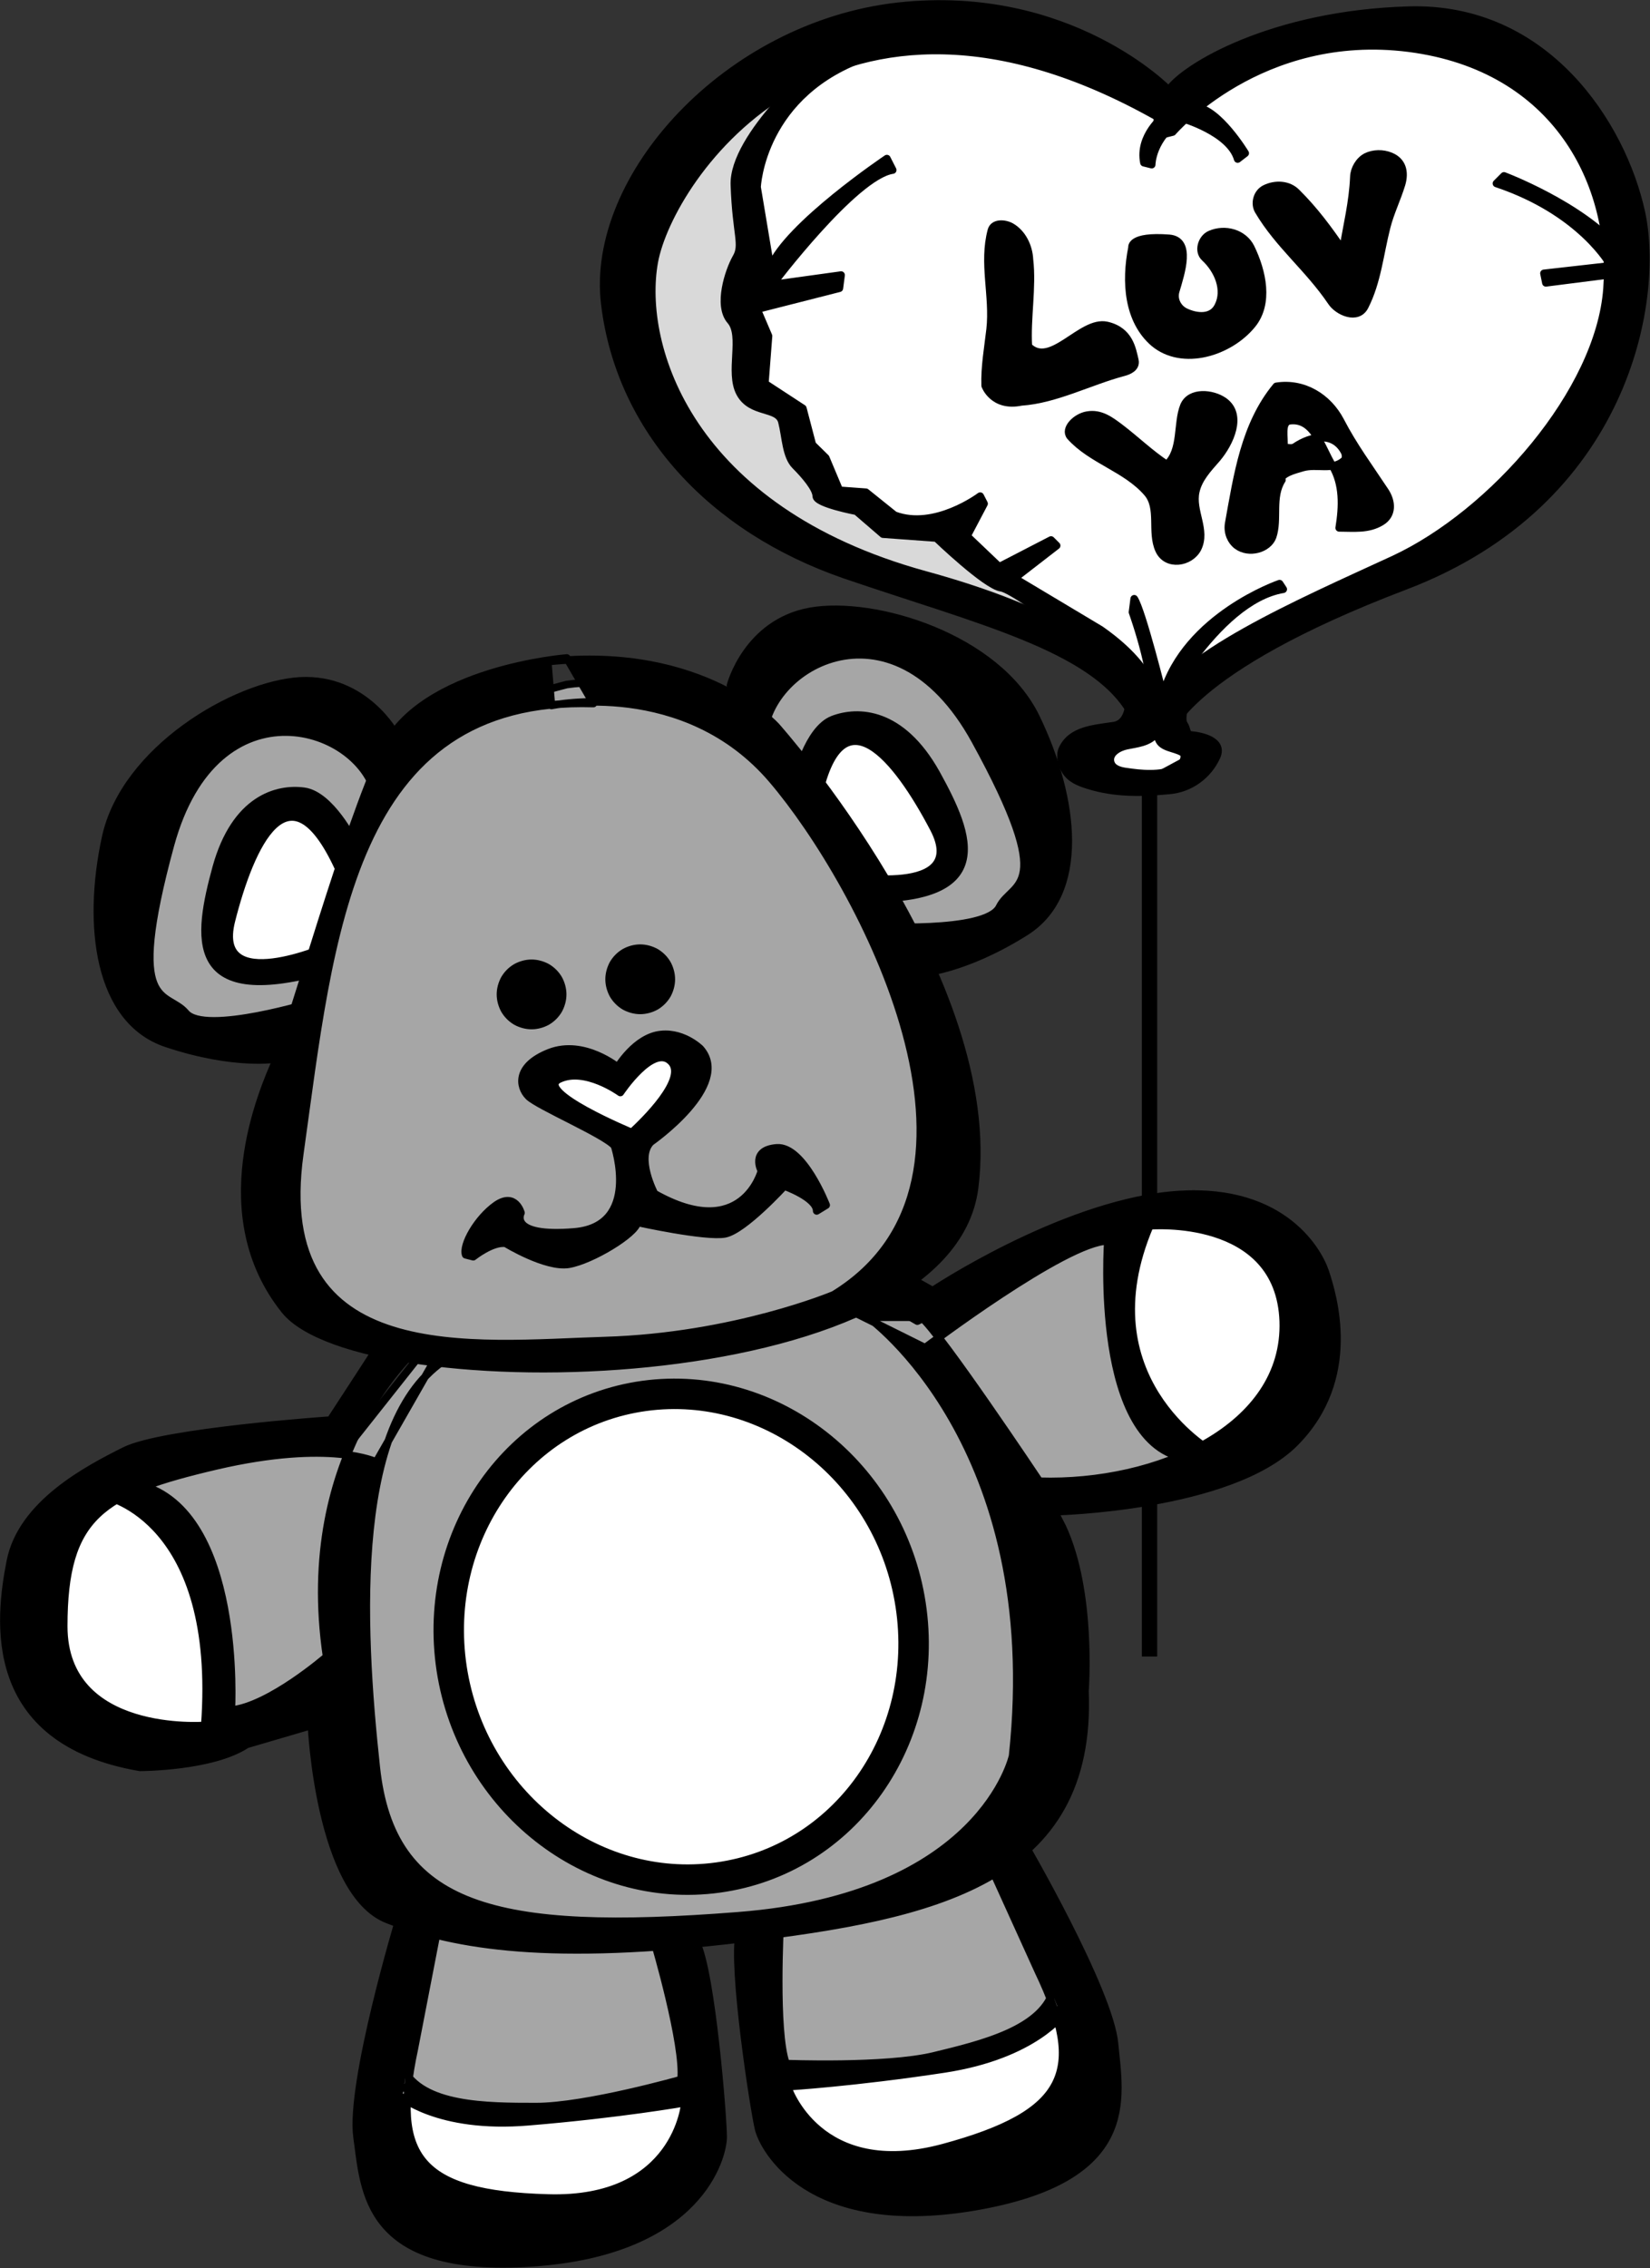 <svg xmlns="http://www.w3.org/2000/svg" xml:space="preserve" width="288.718" height="396.699" fill-rule="evenodd" stroke-linejoin="round" stroke-width="28.222" preserveAspectRatio="xMidYMid" version="1.2" viewBox="0 0 7639 10496"><rect x="0" y="0" width="7639" height="10496" fill="#333333" stroke="none"/><defs class="ClipPathGroup"><clipPath id="a" clipPathUnits="userSpaceOnUse"><path d="M0 0h21590v27940H0z"/></clipPath></defs><g class="SlideGroup"><g class="Slide" clip-path="url(#a)" transform="translate(-6963 -8817)"><g class="Page"><g class="Group"><g class="com.sun.star.drawing.ClosedBezierShape"><path fill="none" d="M7068 11743h6018v7455H7068z" class="BoundingBox"/><path fill="#a6a6a6" d="M9587 11985s-705 176-811 370c0 0-159-300-372-300-211 0-846 265-864 776-18 512 0 936 776 776 0 0-141 636-53 936s319 477 671 512l-335 423s-1394-106-1500 600c-105 705 423 988 1041 705l388-70s-53 654 354 936c0 0-531 1781 546 1499 0 0 794-106 794-511l-123-865 388-17s-283 1428 935 1164c1218-265 195-1552 195-1552s617-672 158-1589c0 0 1553-71 1253-970 0 0-71-529-882-335l-936 458-212-123s406-265 371-759c-36-494-177-865-177-865s830-18 636-564c-194-547-548-934-953-847-406 88-406 370-406 370s-529-211-882-158z"/><path fill="none" stroke="#000" stroke-width="35" d="M9587 11985s-705 176-811 370c0 0-159-300-372-300-211 0-846 265-864 776-18 512 0 936 776 776 0 0-141 636-53 936s319 477 671 512l-335 423s-1394-106-1500 600c-105 705 423 988 1041 705l388-70s-53 654 354 936c0 0-531 1781 546 1499 0 0 794-106 794-511l-123-865 388-17s-283 1428 935 1164c1218-265 195-1552 195-1552s617-672 158-1589c0 0 1553-71 1253-970 0 0-71-529-882-335l-936 458-212-123s406-265 371-759c-36-494-177-865-177-865s830-18 636-564c-194-547-548-934-953-847-406 88-406 370-406 370s-529-211-882-158z"/></g><g class="com.sun.star.drawing.ClosedBezierShape"><path fill="none" d="M9832 8933h4736v3531H9832z" class="BoundingBox"/><path fill="#fff" d="M12356 9304s-1165-740-2135 53c-969 793 229 2012 547 2029 0 0 1252 318 1447 759l-54 88-176 106 266 106 264-142-123-105s17-336 723-582c705-247 1587-1060 1411-1660-176-599-547-1022-952-1005-406 18-1165 124-1218 353z"/><path fill="none" stroke="#000" stroke-width="35" d="M12356 9304s-1165-740-2135 53c-969 793 229 2012 547 2029 0 0 1252 318 1447 759l-54 88-176 106 266 106 264-142-123-105s17-336 723-582c705-247 1587-1060 1411-1660-176-599-547-1022-952-1005-406 18-1165 124-1218 353z"/></g><g class="com.sun.star.drawing.ClosedBezierShape"><path fill="none" d="M9860 9004h2459v3160H9860z" class="BoundingBox"/><path fill="#d9d9d9" d="M10928 9022s-1164 476-1041 1146c123 671 529 1130 1588 1447 0 0 619 194 742 530l71-18s123-194-406-459c-530-264-530-388-530-388l-283-17-123-106-123-53-212-371-142-123v-565l-53-441s336-582 512-582z"/><path fill="none" stroke="#000" stroke-width="35" d="M10928 9022s-1164 476-1041 1146c123 671 529 1130 1588 1447 0 0 619 194 742 530l71-18s123-194-406-459c-530-264-530-388-530-388l-283-17-123-106-123-53-212-371-142-123v-565l-53-441s336-582 512-582z"/></g><g class="com.sun.star.drawing.ClosedBezierShape"><path fill="none" d="M8745 18441h1445v708H8745z" class="BoundingBox"/><path fill="#fff" d="M8793 18459s619 353 1378 0c0 0 18 849-795 637-811-213-583-637-583-637z"/><path fill="none" stroke="#000" stroke-width="35" d="M8793 18459s619 353 1378 0c0 0 18 849-795 637-811-213-583-637-583-637z"/></g><g class="com.sun.star.drawing.ClosedBezierShape"><path fill="none" d="M10534 18053h1464v835h-1464z" class="BoundingBox"/><path fill="#fff" d="M10557 18407s847 158 1359-336c0 0 318 760-476 795-795 36-917-265-883-459z"/><path fill="none" stroke="#000" stroke-width="35" d="M10557 18407s847 158 1359-336c0 0 318 760-476 795-795 36-917-265-883-459z"/></g><g class="com.sun.star.drawing.ClosedBezierShape"><path fill="none" d="M12155 14404h908v1218h-908z" class="BoundingBox"/><path fill="#fff" d="M12232 14472s-263 990 318 1131c0 0 742-459 407-901-335-440-725-230-725-230z"/><path fill="none" stroke="#000" stroke-width="35" d="M12232 14472s-263 990 318 1131c0 0 742-459 407-901-335-440-725-230-725-230z"/></g><g class="com.sun.star.drawing.ClosedBezierShape"><path fill="none" d="M7097 15654h907v1218h-907z" class="BoundingBox"/><path fill="#fff" d="M7488 15672s-476 336-353 724c123 389 618 548 848 406 0 0 52-954-495-1130z"/><path fill="none" stroke="#000" stroke-width="35" d="M7488 15672s-476 336-353 724c123 389 618 548 848 406 0 0 52-954-495-1130z"/></g><g class="com.sun.star.drawing.ClosedBezierShape"><path fill="none" d="M9493 13638h678v476h-678z" class="BoundingBox"/><path fill="#fff" d="M9826 13794s-204-107-275-36c-69 72-96 204 328 337 0 0 389-239 239-390-151-149-292 89-292 89z"/><path fill="none" stroke="#000" stroke-width="35" d="M9826 13794s-204-107-275-36c-69 72-96 204 328 337 0 0 389-239 239-390-151-149-292 89-292 89z"/></g><g class="com.sun.star.drawing.ClosedBezierShape"><path fill="none" d="M10715 12182h661v777h-661z" class="BoundingBox"/><path fill="#fff" d="M10733 12454s26-300 221-248c194 53 468 477 389 628-79 150-301 97-301 97z"/><path fill="none" stroke="#000" stroke-width="35" d="M10733 12454s26-300 221-248c194 53 468 477 389 628-79 150-301 97-301 97z"/></g><g class="com.sun.star.drawing.ClosedBezierShape"><path fill="none" d="M7948 12558h644v769h-644z" class="BoundingBox"/><path fill="#fff" d="M8573 12831s-36-263-186-255c-151 9-345-26-415 442-70 467 477 229 477 229z"/><path fill="none" stroke="#000" stroke-width="35" d="M8573 12831s-36-263-186-255c-151 9-345-26-415 442-70 467 477 229 477 229z"/></g><g class="Group"><g class="Group"><g class="Group"><g class="com.sun.star.drawing.ClosedBezierShape"><path fill="none" d="M7396 11949h1417v1792H7396z" class="BoundingBox"/><path d="M8794 12215s-141-263-442-247c-300 18-812 318-900 725-88 405-36 847 282 953s512 71 512 71l177-265s-512 159-600 53c-89-106-283 0-71-777 212-776 901-548 954-212z"/><path fill="none" stroke="#000" stroke-width="35" d="M8794 12215s-141-263-442-247c-300 18-812 318-900 725-88 405-36 847 282 953s512 71 512 71l177-265s-512 159-600 53c-89-106-283 0-71-777 212-776 901-548 954-212z"/></g><g class="com.sun.star.drawing.ClosedBezierShape"><path fill="none" d="M7894 12458h725v919h-725z" class="BoundingBox"/><path d="M8600 12709s-106-213-229-230c-125-17-319 35-407 353-87 319-140 654 495 478l26-115s-539 238-451-116c89-353 266-741 495-247z"/><path fill="none" stroke="#000" stroke-width="35" d="M8600 12709s-106-213-229-230c-125-17-319 35-407 353-87 319-140 654 495 478l26-115s-539 238-451-116c89-353 266-741 495-247z"/></g></g><g class="com.sun.star.drawing.ClosedBezierShape"><path fill="none" d="M8078 11844h3426v3326H8078z" class="BoundingBox"/><path d="M9587 11862s-671 52-848 423c-176 370-423 1271-494 1430-70 158-316 724 36 1165s3071 405 3194-566c124-970-918-2135-918-2135s-335-378-1058-300l17 203s618-132 1023 344c407 477 1148 1853 284 2383 0 0-460 194-1060 212-599 18-1553 141-1412-865s229-2118 1359-2083z"/><path fill="none" stroke="#000" stroke-width="35" d="M9587 11862s-671 52-848 423c-176 370-423 1271-494 1430-70 158-316 724 36 1165s3071 405 3194-566c124-970-918-2135-918-2135s-335-378-1058-300l17 203s618-132 1023 344c407 477 1148 1853 284 2383 0 0-460 194-1060 212-599 18-1553 141-1412-865s229-2118 1359-2083z"/></g><g class="Group"><g class="com.sun.star.drawing.ClosedBezierShape"><path fill="none" d="M10327 11619h1601v1720h-1601z" class="BoundingBox"/><path d="M10345 11989s75-290 370-343c296-52 865 119 1045 492 181 375 233 816-51 993-284 178-481 189-481 189l-234-216s535 34 596-89c61-124 275-66-113-772-388-704-1004-321-977 17z"/><path fill="none" stroke="#000" stroke-width="35" d="M10345 11989s75-290 370-343c296-52 865 119 1045 492 181 375 233 816-51 993-284 178-481 189-481 189l-234-216s535 34 596-89c61-124 275-66-113-772-388-704-1004-321-977 17z"/></g><g class="com.sun.star.drawing.ClosedBezierShape"><path fill="none" d="M10631 12108h814v887h-814z" class="BoundingBox"/><path d="M10649 12424s53-231 169-277c117-45 318-39 479 248 160 289 290 602-370 580l-52-106s579 106 411-217c-169-323-432-658-540-125z"/><path fill="none" stroke="#000" stroke-width="35" d="M10649 12424s53-231 169-277c117-45 318-39 479 248 160 289 290 602-370 580l-52-106s579 106 411-217c-169-323-432-658-540-125z"/></g></g><g class="com.sun.star.drawing.ClosedBezierShape"><path fill="none" d="M9262 13257h325v325h-325z" class="BoundingBox"/><path d="M9568 13419c0-25-7-50-19-72-13-22-31-40-53-53-22-12-47-19-72-19s-50 7-72 19c-22 13-40 31-53 53-12 22-19 47-19 72s7 50 19 72c13 22 31 40 53 53 22 12 47 19 72 19s50-7 72-19c22-13 40-31 53-53 12-22 19-47 19-72z"/><path fill="none" stroke="#000" stroke-width="35" d="M9568 13419c0-25-7-50-19-72-13-22-31-40-53-53-22-12-47-19-72-19s-50 7-72 19c-22 13-40 31-53 53-12 22-19 47-19 72s7 50 19 72c13 22 31 40 53 53 22 12 47 19 72 19s50-7 72-19c22-13 40-31 53-53 12-22 19-47 19-72z"/></g><g class="com.sun.star.drawing.ClosedBezierShape"><path fill="none" d="M9765 13187h325v325h-325z" class="BoundingBox"/><path d="M10071 13349c0-25-7-50-19-72-13-22-31-40-53-53-22-12-47-19-72-19s-50 7-72 19c-22 13-40 31-53 53-12 22-19 47-19 72s7 50 19 72c13 22 31 40 53 53 22 12 47 19 72 19s50-7 72-19c22-13 40-31 53-53 12-22 19-47 19-72z"/><path fill="none" stroke="#000" stroke-width="35" d="M10071 13349c0-25-7-50-19-72-13-22-31-40-53-53-22-12-47-19-72-19s-50 7-72 19c-22 13-40 31-53 53-12 22-19 47-19 72s7 50 19 72c13 22 31 40 53 53 22 12 47 19 72 19s50-7 72-19c22-13 40-31 53-53 12-22 19-47 19-72z"/></g><g class="com.sun.star.drawing.ClosedBezierShape"><path fill="none" d="M9099 13585h1708v1103H9099z" class="BoundingBox"/><path d="M9826 13758s-159-132-319-70c-158 62-141 159-97 203s354 176 398 229c0 0 124 371-185 398-310 26-248-88-248-88s-26-97-115-36c-88 62-157 186-141 230l35 9s89-71 150-62c0 0 186 114 292 97 106-18 309-141 318-194 0 0 317 70 406 53 89-18 274-221 274-221s150 53 150 115l44-27s-106-274-229-265c-124 10-71 107-71 107s-88 335-495 105c0 0-88-167-17-239 0 0 379-264 229-432 0 0-88-87-203-62-114 27-189 164-189 164l22 101s150-225 233-145c84 79-128 282-180 330 0 0-456-189-336-247 119-57 283 62 283 62z"/><path fill="none" stroke="#000" stroke-width="35" d="M9826 13758s-159-132-319-70c-158 62-141 159-97 203s354 176 398 229c0 0 124 371-185 398-310 26-248-88-248-88s-26-97-115-36c-88 62-157 186-141 230l35 9s89-71 150-62c0 0 186 114 292 97 106-18 309-141 318-194 0 0 317 70 406 53 89-18 274-221 274-221s150 53 150 115l44-27s-106-274-229-265c-124 10-71 107-71 107s-88 335-495 105c0 0-88-167-17-239 0 0 379-264 229-432 0 0-88-87-203-62-114 27-189 164-189 164l22 101s150-225 233-145c84 79-128 282-180 330 0 0-456-189-336-247 119-57 283 62 283 62z"/></g><g class="com.sun.star.drawing.ClosedBezierShape"><path fill="none" d="M6963 14325h6209v3535H6963z" class="BoundingBox"/><path d="M8722 15037s-194 299-229 352c0 0-776 53-953 142-176 88-476 246-529 511-52 266-122 830 600 954 0 0 335 0 494-106l300-88s35 776 353 899c317 124 758 194 1641 88 882-106 1623-264 1587-1146 0 0 36-459-105-760l-36-70s812-18 1112-318c299-300 176-688 141-794-36-105-212-404-723-352-512 53-1094 441-1094 441l-159-89-194 195 318 158s652-494 846-494c0 0-70 953 371 1006l106-35s-583-336-283-1041c0 0 600-53 618 441 17 494-582 758-1129 741 0 0-459-688-547-759h-247s825 585 670 2030c0 0-141 652-1270 740-1130 89-1606-35-1676-687-71-653-124-1642 352-1906l-158-36s-565 477-424 1430c0 0-264 229-441 247 0 0 53-918-423-1042l-159 53s529 106 459 1060c0 0-653 52-653-459 0-513 177-618 706-742 529-123 741-18 741-18l282-493-88-36z"/><path fill="none" stroke="#000" stroke-width="35" d="M8722 15037s-194 299-229 352c0 0-776 53-953 142-176 88-476 246-529 511-52 266-122 830 600 954 0 0 335 0 494-106l300-88s35 776 353 899c317 124 758 194 1641 88 882-106 1623-264 1587-1146 0 0 36-459-105-760l-36-70s812-18 1112-318c299-300 176-688 141-794-36-105-212-404-723-352-512 53-1094 441-1094 441l-159-89-194 195 318 158s652-494 846-494c0 0-70 953 371 1006l106-35s-583-336-283-1041c0 0 600-53 618 441 17 494-582 758-1129 741 0 0-459-688-547-759h-247s825 585 670 2030c0 0-141 652-1270 740-1130 89-1606-35-1676-687-71-653-124-1642 352-1906l-158-36s-565 477-424 1430c0 0-264 229-441 247 0 0 53-918-423-1042l-159 53s529 106 459 1060c0 0-653 52-653-459 0-513 177-618 706-742 529-123 741-18 741-18l282-493-88-36z"/></g><g class="com.sun.star.drawing.ClosedBezierShape"><path fill="none" d="M8595 17683h1735v1630H8595z" class="BoundingBox"/><path d="M8810 17701s-228 758-194 1006c35 247 35 635 812 582s883-494 883-582-53-760-124-901h-194s141 477 123 635c0 0-440 125-671 125-229 0-529 0-617-178l-18 125s177 159 600 123c424-35 724-88 724-88s-35 459-635 441c-601-17-724-194-618-689l106-547z"/><path fill="none" stroke="#000" stroke-width="35" d="M8810 17701s-228 758-194 1006c35 247 35 635 812 582s883-494 883-582-53-760-124-901h-194s141 477 123 635c0 0-440 125-671 125-229 0-529 0-617-178l-18 125s177 159 600 123c424-35 724-88 724-88s-35 459-635 441c-601-17-724-194-618-689l106-547z"/></g><g class="com.sun.star.drawing.ClosedBezierShape"><path fill="none" d="M10361 17325h1797v1750h-1797z" class="BoundingBox"/><path d="M11701 17343s399 684 422 933 113 626-655 755c-768 128-973-276-993-362-21-85-124-751-89-904l189-45s-27 497 27 647c0 0 457 18 682-35 223-54 514-123 559-316l46 116s-135 196-555 260c-421 64-725 82-725 82s141 438 721 282c580-157 659-357 441-814l-230-507z"/><path fill="none" stroke="#000" stroke-width="35" d="M11701 17343s399 684 422 933 113 626-655 755c-768 128-973-276-993-362-21-85-124-751-89-904l189-45s-27 497 27 647c0 0 457 18 682-35 223-54 514-123 559-316l46 116s-135 196-555 260c-421 64-725 82-725 82s141 438 721 282c580-157 659-357 441-814l-230-507z"/></g><g class="Group"><g class="com.sun.star.drawing.ClosedBezierShape"><path fill="none" d="M8970 15196h2295v2391H8970z" class="BoundingBox"/><path fill="#fff" d="M10287 17506c588-81 986-645 892-1262-94-615-647-1047-1233-967-587 81-985 646-892 1262 94 615 647 1048 1233 967z"/><path fill="none" stroke="#000" stroke-width="141" d="M10287 17506c588-81 986-645 892-1262-94-615-647-1047-1233-967-587 81-985 646-892 1262 94 615 647 1048 1233 967z"/></g></g></g><g class="Group"><g class="com.sun.star.drawing.ClosedBezierShape"><path fill="none" d="M9740 8817h4862v3419H9740z" class="BoundingBox"/><path d="m12310 12166 64 51s71-299 1094-688 1182-1323 1094-1729c-89-407-441-954-1076-936s-1041 265-1112 370c0 0-459-475-1253-388-794 89-1428 794-1358 1377 70 582 494 1041 1111 1254 617 211 1147 335 1324 635l123 70s18-406-1076-705c-1094-301-1323-1060-1253-1448 71-389 829-1517 2329-671v88l71-18s406-476 1094-388c688 89 952 635 917 1113-35 476-529 1040-988 1253-438 202-1020 452-1118 705l-20 36z"/><path fill="none" stroke="#000" stroke-width="35" d="m12310 12166 64 51s71-299 1094-688 1182-1323 1094-1729c-89-407-441-954-1076-936s-1041 265-1112 370c0 0-459-475-1253-388-794 89-1428 794-1358 1377 70 582 494 1041 1111 1254 617 211 1147 335 1324 635l123 70s18-406-1076-705c-1094-301-1323-1060-1253-1448 71-389 829-1517 2329-671v88l71-18s406-476 1094-388c688 89 952 635 917 1113-35 476-529 1040-988 1253-438 202-1020 452-1118 705l-20 36z"/></g><g class="com.sun.star.drawing.ClosedBezierShape"><path fill="none" d="M11857 12036h764v466h-764z" class="BoundingBox"/><path d="M12191 12054c0 49-15 112-70 121-92 14-197 19-239 107-14 30-6 71 14 103 24 38 64 53 105 66 124 39 249 36 375 24 97-8 181-70 220-157 32-72-66-95-121-100-20-2-17-30-29-47-18-28 3-63-6-90-7-18-40-12-53 5-36 44-80 95-60 152 15 41 75 40 109 61 26 16-4 67-30 77-74 31-156 23-236 11-26-4-57-14-65-42-11-42 36-69 74-77 49-10 100-14 134-53 19-22 26-59 8-80-7-8-23-18-37-19-29-1-58-8-88-5z"/><path fill="none" stroke="#000" stroke-width="35" d="M12191 12054c0 49-15 112-70 121-92 14-197 19-239 107-14 30-6 71 14 103 24 38 64 53 105 66 124 39 249 36 375 24 97-8 181-70 220-157 32-72-66-95-121-100-20-2-17-30-29-47-18-28 3-63-6-90-7-18-40-12-53 5-36 44-80 95-60 152 15 41 75 40 109 61 26 16-4 67-30 77-74 31-156 23-236 11-26-4-57-14-65-42-11-42 36-69 74-77 49-10 100-14 134-53 19-22 26-59 8-80-7-8-23-18-37-19-29-1-58-8-88-5z"/></g></g><g class="com.sun.star.drawing.ClosedBezierShape"><path fill="none" d="M10299 9057h2045v3099h-2045z" class="BoundingBox"/><path d="M10759 9101s-405 344-396 573c8 231 44 275 8 336-35 62-87 221-26 291 62 71-9 239 44 336s176 61 194 132c18 70 18 159 62 203s97 106 97 141 186 70 186 70l123 106 247 18s230 221 300 230c71 9 636 423 663 582l61 18s53-185-264-406l-398-238 195-151-26-26-240 124-149-142 79-150-18-35s-211 159-397 88l-132-106-123-9-63-150-62-61-44-168-176-115 17-220-53-124 381-97 8-61-318 44s380-504 557-530l-27-53s-460 309-539 503l-62-371s18-441 522-608z"/><path fill="none" stroke="#000" stroke-width="35" d="M10759 9101s-405 344-396 573c8 231 44 275 8 336-35 62-87 221-26 291 62 71-9 239 44 336s176 61 194 132c18 70 18 159 62 203s97 106 97 141 186 70 186 70l123 106 247 18s230 221 300 230c71 9 636 423 663 582l61 18s53-185-264-406l-398-238 195-151-26-26-240 124-149-142 79-150-18-35s-211 159-397 88l-132-106-123-9-63-150-62-61-44-168-176-115 17-220-53-124 381-97 8-61-318 44s380-504 557-530l-27-53s-460 309-539 503l-62-371s18-441 522-608z"/></g><g class="com.sun.star.drawing.ClosedBezierShape"><path fill="none" d="M12237 9295h510v303h-510z" class="BoundingBox"/><path d="M12348 9357s-114 89-89 213l36 9s0-124 141-214c0 0 221 63 257 188l35-27s-124-205-229-213z"/><path fill="none" stroke="#000" stroke-width="35" d="M12348 9357s-114 89-89 213l36 9s0-124 141-214c0 0 221 63 257 188l35-27s-124-205-229-213z"/></g><g class="com.sun.star.drawing.ClosedBezierShape"><path fill="none" d="M13873 9613h611v532h-611z" class="BoundingBox"/><path d="M13926 9631s354 133 530 336l9 115-345 44-9-44 310-35s-133-248-530-381z"/><path fill="none" stroke="#000" stroke-width="35" d="M13926 9631s354 133 530 336l9 115-345 44-9-44 310-35s-133-248-530-381z"/></g><g class="com.sun.star.drawing.ClosedBezierShape"><path fill="none" d="M12188 11500h735v694h-735z" class="BoundingBox"/><path d="M12206 11650s127 351 77 468c-51 116 36 19 36 19s267-540 585-593l-17-26s-434 149-540 513c0 0-97-390-133-443z"/><path fill="none" stroke="#000" stroke-width="35" d="M12206 11650s127 351 77 468c-51 116 36 19 36 19s267-540 585-593l-17-26s-434 149-540 513c0 0-97-390-133-443z"/></g><g class="Group"><g class="Group"><g class="com.sun.star.drawing.ClosedBezierShape"><path fill="none" d="M11892 10626h801v806h-801z" class="BoundingBox"/><path d="M12365 10967c-81-54-139-112-219-173-43-32-88-66-148-56-53 8-109 64-80 99 99 110 258 147 356 260 62 71 16 182 55 266 35 76 144 60 179-8 42-85-29-173-9-263 13-60 57-106 98-153 61-72 121-202 33-265-53-38-157-48-186 21-33 81-7 206-79 272z"/><path fill="none" stroke="#000" stroke-width="35" d="M12365 10967c-81-54-139-112-219-173-43-32-88-66-148-56-53 8-109 64-80 99 99 110 258 147 356 260 62 71 16 182 55 266 35 76 144 60 179-8 42-85-29-173-9-263 13-60 57-106 98-153 61-72 121-202 33-265-53-38-157-48-186 21-33 81-7 206-79 272z"/></g><g class="com.sun.star.drawing.ClosedBezierShape"><path fill="none" d="M12632 10584h786v798h-786z" class="BoundingBox"/><path d="M12898 11038c-51 80-15 181-43 263-21 57-110 82-165 41-27-20-45-58-39-100 41-227 74-459 221-637 127-20 240 51 297 160 60 116 133 214 207 326 32 49 35 109-18 141-61 37-127 28-195 28 16-99 20-202-32-289-51-84-84-220-196-207-44 6-24 79-28 124 18 0 39 6 51-3 77-52 180-70 229 22 7 12 8 33 0 40-53 50-127 15-193 34-43 13-90 23-108 60z"/><path fill="none" stroke="#000" stroke-width="35" d="M12898 11038c-51 80-15 181-43 263-21 57-110 82-165 41-27-20-45-58-39-100 41-227 74-459 221-637 127-20 240 51 297 160 60 116 133 214 207 326 32 49 35 109-18 141-61 37-127 28-195 28 16-99 20-202-32-289-51-84-84-220-196-207-44 6-24 79-28 124 18 0 39 6 51-3 77-52 180-70 229 22 7 12 8 33 0 40-53 50-127 15-193 34-43 13-90 23-108 60z"/></g></g><g class="Group"><g class="com.sun.star.drawing.ClosedBezierShape"><path fill="none" d="M11506 9836h731v864h-731z" class="BoundingBox"/><path d="M11729 10018c-3-62-34-123-85-152-31-17-81-19-91 17-41 152 11 303-6 458-10 87-26 174-23 261 0 0 37 102 167 75 160-11 316-95 474-137 23-6 60-21 52-56-12-50-24-137-130-161-119-26-259 201-363 97-8-129 20-272 5-402z"/><path fill="none" stroke="#000" stroke-width="35" d="M11729 10018c-3-62-34-123-85-152-31-17-81-19-91 17-41 152 11 303-6 458-10 87-26 174-23 261 0 0 37 102 167 75 160-11 316-95 474-137 23-6 60-21 52-56-12-50-24-137-130-161-119-26-259 201-363 97-8-129 20-272 5-402z"/></g><g class="com.sun.star.drawing.ClosedBezierShape"><path fill="none" d="M12171 9871h656v608h-656z" class="BoundingBox"/><path d="M12376 9920c106 9 55 160 30 245-11 39 10 78 44 95 52 25 124 33 153-27 37-73 1-164-62-223-33-29-16-90 24-108 70-31 156-6 189 61 54 111 86 258 6 356-104 128-321 197-455 85-120-104-133-281-101-442 0 0-11-56 172-42z"/><path fill="none" stroke="#000" stroke-width="35" d="M12376 9920c106 9 55 160 30 245-11 39 10 78 44 95 52 25 124 33 153-27 37-73 1-164-62-223-33-29-16-90 24-108 70-31 156-6 189 61 54 111 86 258 6 356-104 128-321 197-455 85-120-104-133-281-101-442 0 0-11-56 172-42z"/></g><g class="com.sun.star.drawing.ClosedBezierShape"><path fill="none" d="M12762 9511h716v777h-716z" class="BoundingBox"/><path d="M13180 9975c-66-97-133-187-214-267-38-39-99-41-146-18-39 19-50 70-31 102 94 159 231 264 338 422 30 46 122 87 155 20 58-114 69-242 101-367 17-67 48-129 69-198 16-55 5-106-51-129-36-15-79-14-112 2-34 17-57 58-58 93-5 118-32 224-51 340z"/><path fill="none" stroke="#000" stroke-width="35" d="M13180 9975c-66-97-133-187-214-267-38-39-99-41-146-18-39 19-50 70-31 102 94 159 231 264 338 422 30 46 122 87 155 20 58-114 69-242 101-367 17-67 48-129 69-198 16-55 5-106-51-129-36-15-79-14-112 2-34 17-57 58-58 93-5 118-32 224-51 340z"/></g></g></g><g fill="none" class="com.sun.star.drawing.LineShape"><path d="M12249 12391h73v2083h-73z" class="BoundingBox"/><path stroke="#000" stroke-width="71" d="M12285 12427v2010"/></g><g fill="none" class="com.sun.star.drawing.LineShape"><path d="M12249 15654h73v866h-73z" class="BoundingBox"/><path stroke="#000" stroke-width="71" d="M12285 15690v793"/></g></g></g></g></g></g></svg>
